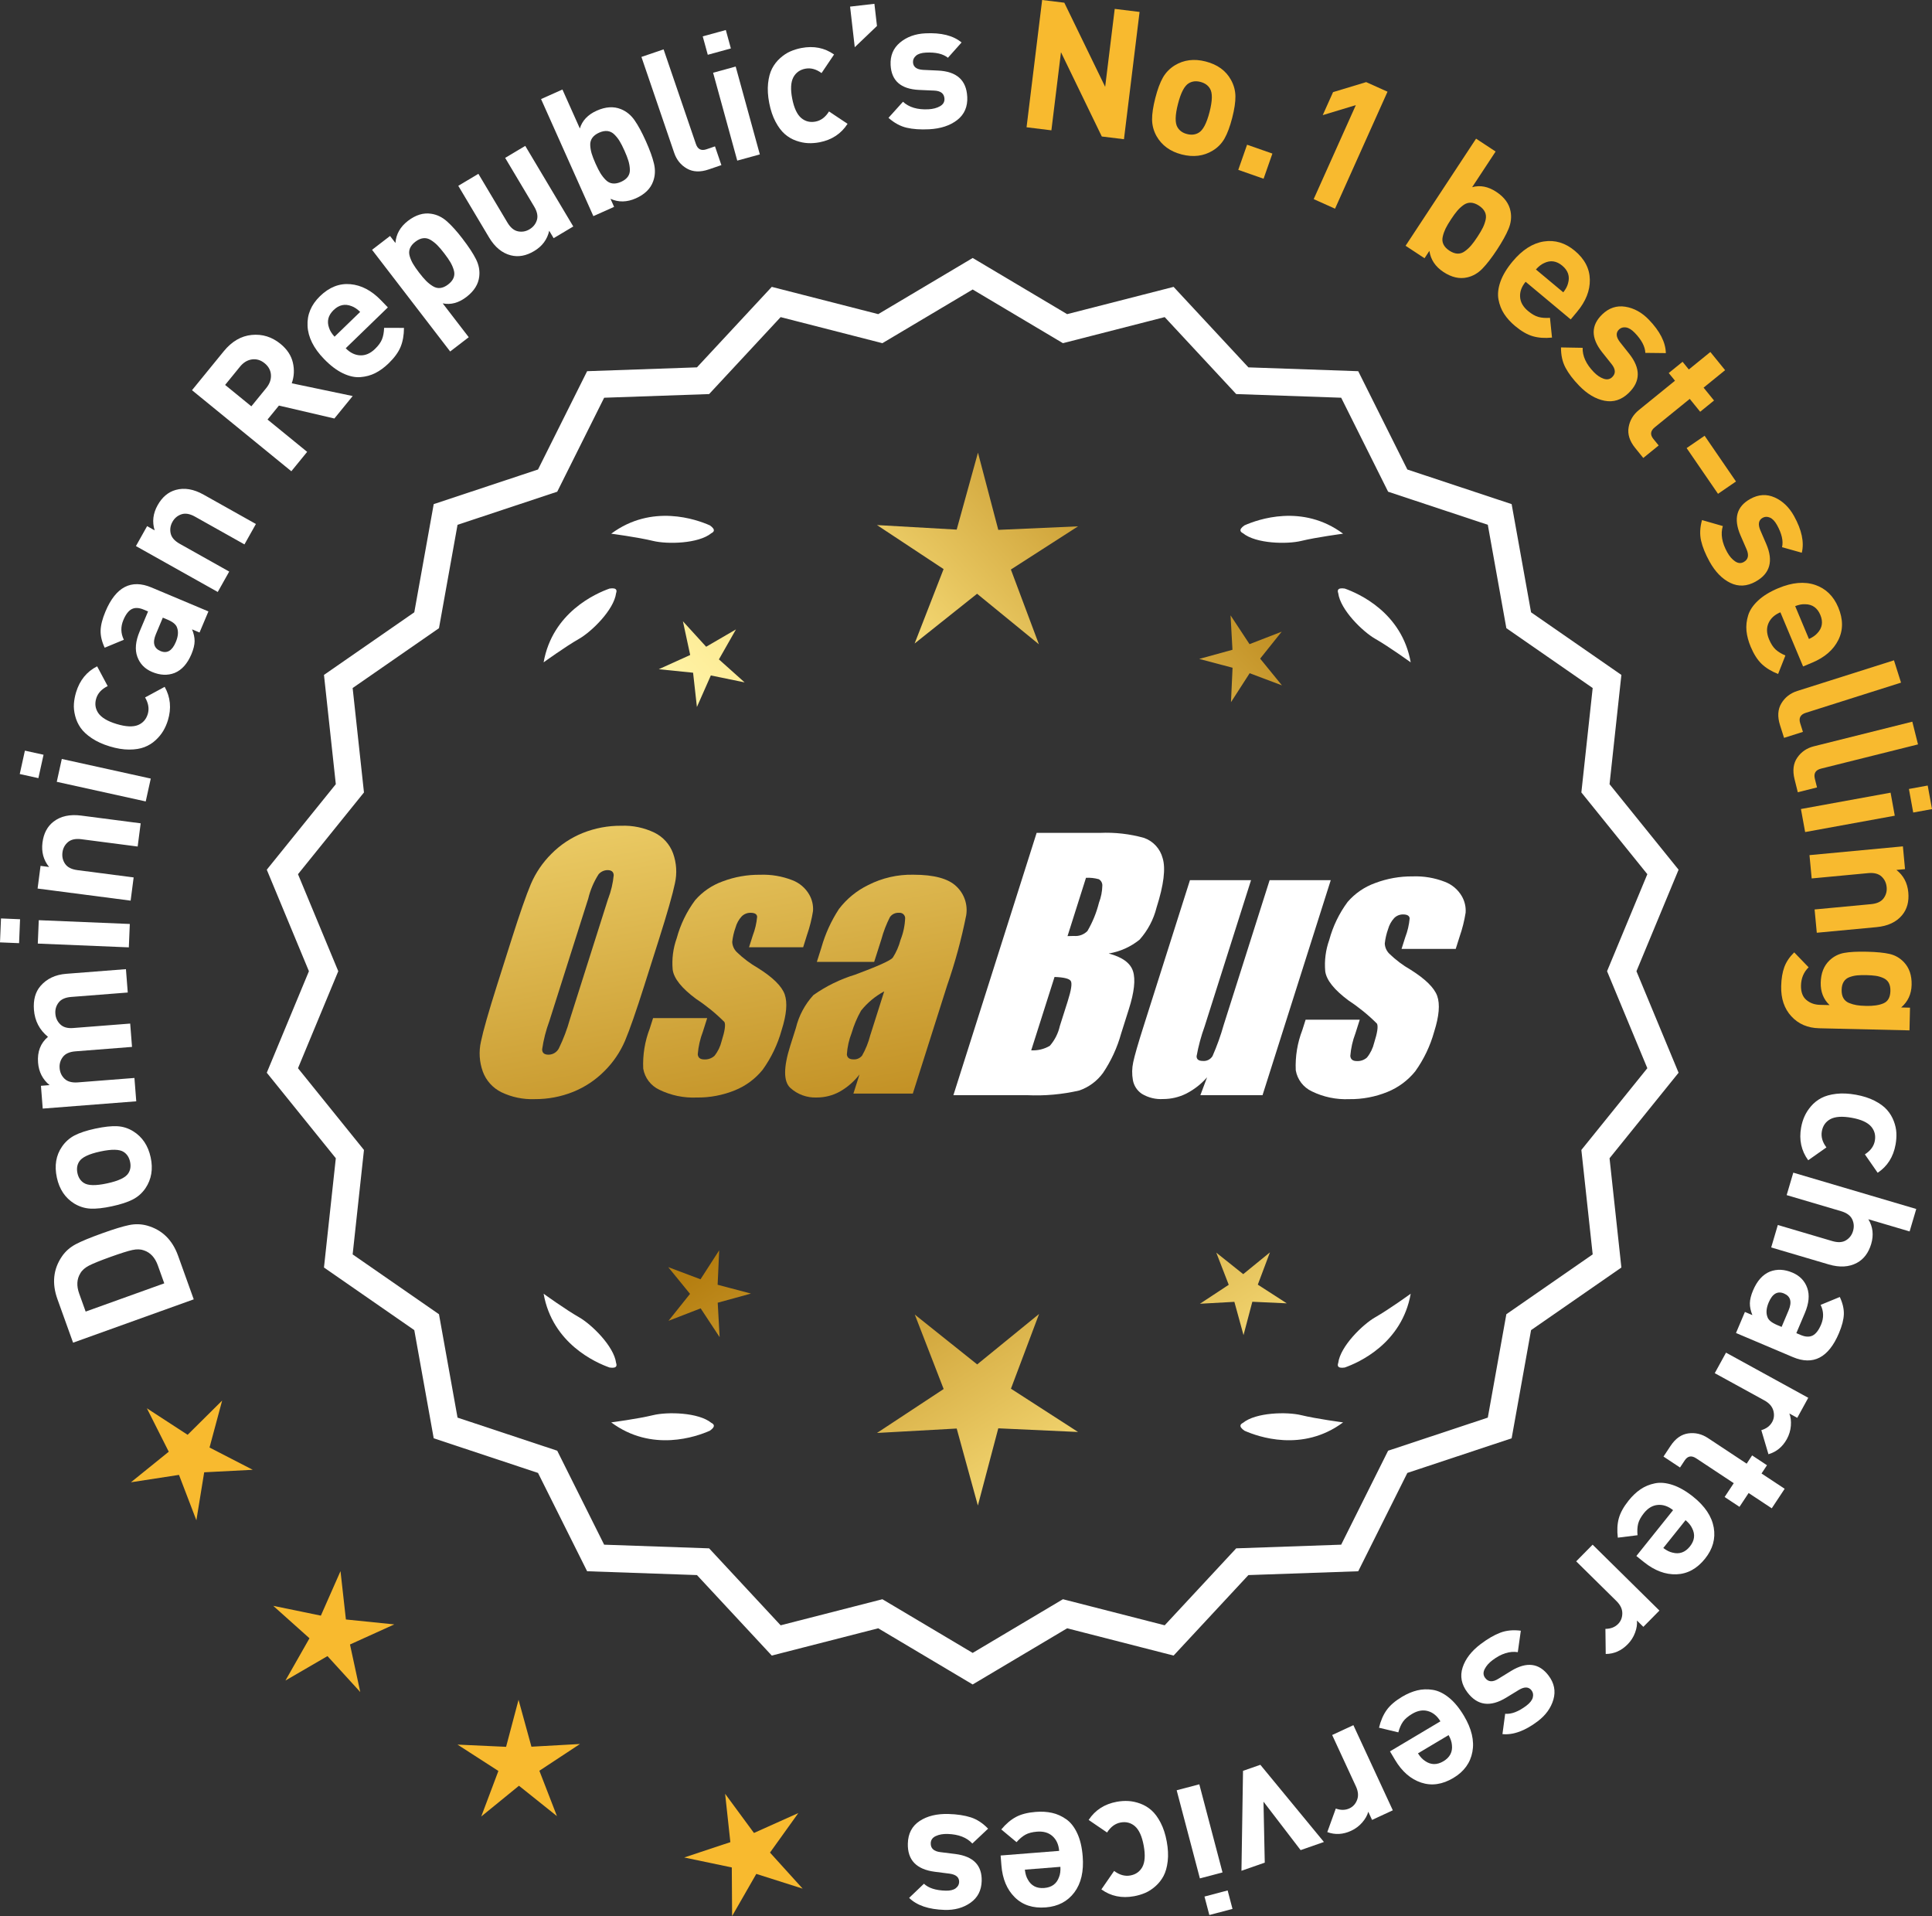 <?xml version="1.0" encoding="UTF-8"?>
<svg id="Layer_2" data-name="Layer 2" xmlns="http://www.w3.org/2000/svg" xmlns:xlink="http://www.w3.org/1999/xlink" viewBox="0 0 171.665 170.231">
  <rect x="0" y="0" width="171.665" height="170.231" fill="#333333" stroke="none"/>
  <defs>
    <style>
      .cls-1 {
        fill: url(#linear-gradient-8);
      }

      .cls-2 {
        fill: url(#linear-gradient-7);
      }

      .cls-3 {
        fill: url(#linear-gradient-5);
      }

      .cls-4 {
        fill: url(#linear-gradient-6);
      }

      .cls-5 {
        fill: url(#linear-gradient-9);
      }

      .cls-6 {
        fill: url(#linear-gradient-4);
      }

      .cls-7 {
        fill: url(#linear-gradient-3);
      }

      .cls-8 {
        fill: url(#linear-gradient-2);
      }

      .cls-9 {
        fill: url(#linear-gradient);
      }

      .cls-10 {
        fill: #f8ba2f;
      }

      .cls-11 {
        fill: #fff;
      }
    </style>
    <linearGradient id="linear-gradient" x1="112.778" y1="195.911" x2="61.353" y2="113.392" gradientUnits="userSpaceOnUse">
      <stop offset="0" stop-color="#f9df7b"/>
      <stop offset=".279" stop-color="#b57e10"/>
      <stop offset=".323" stop-color="#c89d38"/>
      <stop offset=".417" stop-color="#efda86"/>
      <stop offset=".46" stop-color="#fff3a6"/>
      <stop offset=".642" stop-color="#f9df7b"/>
      <stop offset="1" stop-color="#b57e10"/>
    </linearGradient>
    <linearGradient id="linear-gradient-2" x1="126.026" y1="187.656" x2="74.601" y2="105.136" xlink:href="#linear-gradient"/>
    <linearGradient id="linear-gradient-3" x1="147.553" y1="174.24" x2="96.128" y2="91.721" xlink:href="#linear-gradient"/>
    <linearGradient id="linear-gradient-4" x1="47.341" y1="63.861" x2="79.033" y2="234.88" gradientUnits="userSpaceOnUse">
      <stop offset="0" stop-color="#f9df7b"/>
      <stop offset=".279" stop-color="#b57e10"/>
      <stop offset=".284" stop-color="#e5c25b"/>
      <stop offset=".286" stop-color="#f9df7b"/>
      <stop offset=".46" stop-color="#fff3a6"/>
      <stop offset=".642" stop-color="#f9df7b"/>
      <stop offset="1" stop-color="#b57e10"/>
    </linearGradient>
    <linearGradient id="linear-gradient-5" x1="59.849" y1="61.543" x2="91.541" y2="232.562" xlink:href="#linear-gradient-4"/>
    <linearGradient id="linear-gradient-6" x1="72.474" y1="59.204" x2="104.166" y2="230.222" xlink:href="#linear-gradient-4"/>
    <linearGradient id="linear-gradient-7" x1="51.787" y1="113.262" x2="117.564" y2="52.27" xlink:href="#linear-gradient"/>
    <linearGradient id="linear-gradient-8" x1="29.568" y1="89.301" x2="95.345" y2="28.308" xlink:href="#linear-gradient"/>
    <linearGradient id="linear-gradient-9" x1="36.624" y1="96.91" x2="102.4" y2="35.917" xlink:href="#linear-gradient"/>
  </defs>
  <g id="Layer_1-2" data-name="Layer 1">
    <g>
      <g>
        <polygon class="cls-10" points="19.739 124.429 16.671 127.472 13.049 125.115 14.994 128.974 11.633 131.69 15.904 131.033 17.449 135.068 18.143 130.803 22.459 130.581 18.617 128.602 19.739 124.429"/>
        <polygon class="cls-10" points="30.735 143.879 30.255 139.585 28.51 143.538 24.277 142.667 27.498 145.548 25.362 149.305 29.097 147.133 32.01 150.325 31.098 146.101 35.034 144.317 30.735 143.879"/>
        <polygon class="cls-10" points="47.22 155.182 46.074 151.015 44.968 155.193 40.652 154.995 44.283 157.337 42.761 161.382 46.111 158.652 49.487 161.349 47.925 157.319 51.534 154.942 47.22 155.182"/>
        <polygon class="cls-10" points="68.417 164.589 70.935 161.077 66.992 162.846 64.43 159.366 64.895 163.662 60.793 165.024 65.023 165.91 65.05 170.231 67.2 166.483 71.318 167.792 68.417 164.589"/>
      </g>
      <g>
        <path class="cls-11" d="M86.425,149.291l-8.345-4.961-9.405,2.409-6.61-7.111-9.703-.338-4.338-8.685-9.214-3.058-1.716-9.556-7.98-5.53,1.046-9.652-6.098-7.554,3.723-8.967-3.723-8.967,6.098-7.554-1.046-9.652,7.98-5.53,1.716-9.556,9.214-3.058,4.338-8.685,9.703-.338,6.61-7.111,9.405,2.409,8.345-4.961,8.345,4.961,9.405-2.409,6.61,7.111,9.703.338,4.338,8.685,9.214,3.058,1.716,9.556,7.98,5.53-1.046,9.652,6.098,7.554-3.723,8.967,3.723,8.967-6.098,7.554,1.046,9.652-7.98,5.53-1.716,9.556-9.214,3.058-4.338,8.685-9.703.338-6.61,7.111-9.405-2.409-8.345,4.961ZM78.355,142.414l8.07,4.797,8.07-4.797,9.095,2.329,6.392-6.877,9.383-.327,4.195-8.399,8.91-2.957,1.659-9.241,7.716-5.348-1.011-9.334,5.897-7.305-3.6-8.671,3.6-8.671-5.897-7.305,1.011-9.334-7.716-5.348-1.659-9.241-8.91-2.957-4.195-8.399-9.383-.327-6.392-6.877-9.095,2.329-8.07-4.797-8.07,4.797-9.095-2.329-6.392,6.877-9.383.327-4.195,8.399-8.91,2.957-1.659,9.241-7.716,5.348,1.011,9.334-5.897,7.305,3.6,8.671-3.6,8.671,5.897,7.305-1.011,9.334,7.716,5.348,1.659,9.241,8.91,2.957,4.195,8.399,9.383.327,6.392,6.877,9.095-2.329Z"/>
        <path class="cls-11" d="M86.426,149.652l-.159-.094-8.234-4.896-9.459,2.423-6.647-7.151-9.759-.34-4.363-8.735-9.268-3.076-1.726-9.611-8.025-5.562,1.052-9.708-6.134-7.598,3.745-9.018-3.745-9.019,6.134-7.598-1.052-9.708,8.025-5.562,1.726-9.611,9.268-3.076,4.363-8.734,9.759-.341,6.647-7.151,9.459,2.423,8.394-4.989.159.094,8.233,4.896,9.459-2.423,6.647,7.151,9.759.341,4.364,8.734,9.267,3.076,1.726,9.611,8.025,5.562-1.052,9.708,6.134,7.598-3.744,9.019,3.744,9.018-6.134,7.598,1.052,9.708-8.025,5.562-1.726,9.611-9.267,3.076-4.364,8.735-9.759.34-6.647,7.151-9.459-2.423-8.393,4.99ZM78.128,143.996l.111.065,8.187,4.868,8.297-4.934,9.352,2.396,6.571-7.071.129-.004,9.519-.332,4.313-8.636.123-.04,9.038-3.001,1.706-9.5,7.934-5.499-1.04-9.597,6.063-7.512-3.701-8.914,3.701-8.915-6.063-7.512,1.04-9.597-7.934-5.499-1.706-9.5-9.161-3.041-4.313-8.635-9.647-.337-6.571-7.071-9.352,2.396-.111-.065-8.186-4.867-8.298,4.933-9.352-2.396-6.571,7.071-.129.004-9.519.333-4.312,8.635-.123.04-9.039,3.001-1.706,9.5-7.934,5.499,1.04,9.597-6.063,7.512,3.702,8.915-3.702,8.914,6.063,7.512-1.04,9.597,7.934,5.499,1.706,9.5,9.162,3.041,4.312,8.636,9.647.336,6.571,7.071,9.352-2.396ZM86.426,147.573l-8.118-4.826-9.148,2.344-6.43-6.917-9.438-.329-4.221-8.448-8.963-2.976-1.669-9.296-7.763-5.379,1.018-9.39-5.933-7.349,3.622-8.722-3.622-8.723,5.933-7.349-1.018-9.389,7.763-5.38,1.669-9.296,8.963-2.975,4.221-8.449,9.438-.329,6.43-6.917,9.148,2.344,8.118-4.826.159.094,7.958,4.732,9.148-2.344,6.43,6.917,9.438.329,4.221,8.449,8.964,2.975,1.668,9.296,7.763,5.38-1.018,9.389,5.933,7.349-3.622,8.723,3.622,8.722-5.933,7.349,1.018,9.39-7.763,5.379-1.668,9.296-8.964,2.976-4.221,8.448-9.438.329-6.43,6.917-9.148-2.344-8.117,4.826ZM78.403,142.081l.111.065,7.911,4.704,8.021-4.77,9.041,2.316,6.354-6.837.129-.004,9.198-.321,4.17-8.349.123-.04,8.735-2.9,1.648-9.185,7.671-5.316-1.006-9.278,5.862-7.263-3.579-8.618,3.579-8.619-5.862-7.263,1.006-9.277-7.671-5.317-1.648-9.185-8.858-2.939-4.17-8.35-9.327-.325-6.354-6.837-9.041,2.316-.111-.065-7.91-4.704-8.022,4.77-9.041-2.316-6.354,6.837-.129.004-9.198.321-4.17,8.35-.123.04-8.734,2.899-1.649,9.185-7.671,5.317,1.006,9.277-5.862,7.263,3.579,8.619-3.579,8.618,5.862,7.263-1.006,9.278,7.671,5.316,1.649,9.185,8.857,2.94,4.17,8.349,9.327.325,6.354,6.837,9.041-2.316Z"/>
      </g>
      <g>
        <polygon class="cls-9" points="63.764 114.141 63.904 111.08 62.243 113.655 59.376 112.576 61.311 114.951 59.399 117.345 62.256 116.238 63.942 118.797 63.772 115.737 66.726 114.925 63.764 114.141"/>
        <polygon class="cls-8" points="92.325 116.737 86.826 121.219 81.284 116.791 83.847 123.405 77.923 127.308 85.006 126.915 86.887 133.755 88.701 126.896 95.788 127.221 89.826 123.376 92.325 116.737"/>
        <polygon class="cls-7" points="111.76 114.131 112.839 111.263 110.464 113.199 108.07 111.287 109.177 114.144 106.619 115.829 109.678 115.659 110.491 118.614 111.274 115.652 114.335 115.792 111.76 114.131"/>
      </g>
      <g>
        <path class="cls-11" d="M110.434,126.416c-.114.057-.184.124-.207.201-.001.001-.002.002-.003.003.001 0.0.001 0.0.002.001-.036.131.066.291.35.488,1.179.524,5.149,1.947,8.764-.74,0,0-2.348-.308-3.726-.643-1.249-.304-4.027-.256-5.179.691Z"/>
        <path class="cls-11" d="M118.893,121.377c0.0.001-0.0.003,0,.004.001-0.0.001-0.0.002-.001.063.12.248.166.589.115,1.217-.428,5.08-2.121,5.862-6.557,0,0-1.918,1.389-3.15,2.091-1.117.637-3.103,2.579-3.29,4.059-.043.12-.049.217-.013.288Z"/>
      </g>
      <g>
        <path class="cls-11" d="M63.214,126.416c.114.057.184.124.207.201.001.001.002.002.003.003-.001 0-.001 0-.002.001.036.131-.066.291-.35.488-1.179.524-5.149,1.947-8.764-.74,0,0,2.348-.308,3.726-.643,1.249-.304,4.027-.256,5.179.691Z"/>
        <path class="cls-11" d="M54.755,121.377c-0.0.001 0.0.003,0,.004-.001-0-.001-0-.002-.001-.063.12-.248.166-.589.115-1.217-.428-5.08-2.121-5.862-6.557,0,0,1.918,1.389,3.15,2.091,1.117.637,3.103,2.579,3.29,4.059.043.12.049.217.013.288Z"/>
      </g>
      <g>
        <path class="cls-11" d="M63.214,47.368c.114-.057.184-.124.207-.201.001-.001.002-.002.003-.003-.001-0-.001-0-.002-.001.036-.131-.066-.291-.35-.488-1.179-.524-5.149-1.947-8.764.74,0,0,2.348.308,3.726.643,1.249.304,4.027.256,5.179-.691Z"/>
        <path class="cls-11" d="M54.755,52.407c-0-.001 0-.003,0-.004-.001 0-.001 0-.002.001-.063-.12-.248-.166-.589-.115-1.217.428-5.08,2.121-5.862,6.557,0,0,1.918-1.389,3.15-2.091,1.117-.637,3.103-2.579,3.29-4.059.043-.12.049-.217.013-.288Z"/>
      </g>
      <g>
        <path class="cls-11" d="M110.434,47.368c-.114-.057-.184-.124-.207-.201-.001-.001-.002-.002-.003-.003.001-0.0.001-0.0.002-.001-.036-.131.066-.291.35-.488,1.179-.524,5.149-1.947,8.764.74,0,0-2.348.308-3.726.643-1.249.304-4.027.256-5.179-.691Z"/>
        <path class="cls-11" d="M118.893,52.407c0-.001-0-.003,0-.004.001 0.0.001 0.0.002.001.063-.12.248-.166.589-.115,1.217.428,5.08,2.121,5.862,6.557,0,0-1.918-1.389-3.15-2.091-1.117-.637-3.103-2.579-3.29-4.059-.043-.12-.049-.217-.013-.288Z"/>
      </g>
      <g id="Group_4" data-name="Group 4">
        <g id="Group_1" data-name="Group 1">
          <path id="Path_1" data-name="Path 1" class="cls-6" d="M57.267,87.499c-.743,2.341-1.321,3.999-1.734,4.975-.429.998-1.045,1.904-1.814,2.67-.793.803-1.741,1.435-2.787,1.858-1.09.438-2.256.658-3.431.648-1.017.039-2.027-.171-2.945-.611-.769-.376-1.363-1.035-1.657-1.839-.308-.854-.365-1.778-.165-2.663.198-.958.677-2.638,1.438-5.039l1.265-3.987c.743-2.341,1.321-3.999,1.734-4.975.429-.998,1.045-1.904,1.814-2.67.793-.803,1.741-1.435,2.787-1.858,1.091-.437,2.256-.656,3.431-.646,1.017-.039,2.027.171,2.945.611.768.377,1.362,1.036,1.657,1.84.308.854.365,1.778.165,2.663-.198.958-.677,2.637-1.438,5.037l-1.266,3.986ZM54.041,79.84c.255-.669.42-1.369.49-2.082-.014-.303-.197-.454-.548-.454-.305.003-.593.136-.794.366-.426.665-.737,1.397-.922,2.166l-3.456,10.883c-.3.811-.515,1.65-.64,2.506,0,.319.194.476.565.476.383-.001.734-.212.915-.548.408-.836.739-1.708.988-2.604l3.398-10.71.003.003Z"/>
          <path id="Path_2" data-name="Path 2" class="cls-3" d="M71.364,84.157h-4.81l.329-1.035c.208-.538.339-1.102.391-1.676-.018-.234-.216-.351-.592-.351-.295-.003-.578.115-.785.325-.254.277-.438.611-.538.973-.15.416-.25.849-.298,1.289.015.339.158.661.399.9.569.552,1.206,1.031,1.894,1.425,1.317.827,2.106,1.604,2.367,2.33.259.728.172,1.789-.271,3.182-.35,1.263-.919,2.454-1.683,3.518-.654.81-1.504,1.439-2.469,1.829-1.077.439-2.23.656-3.393.64-1.148.051-2.29-.186-3.322-.691-.755-.353-1.289-1.052-1.43-1.873-.055-1.217.143-2.433.582-3.57l.293-.922h4.808l-.384,1.21c-.246.642-.398,1.316-.454,2.001.022.307.216.461.574.461.33.02.655-.092.903-.311.308-.381.527-.826.64-1.302.289-.911.373-1.482.251-1.712-.764-.766-1.605-1.451-2.509-2.045-1.291-.958-1.987-1.829-2.088-2.612-.083-.943.039-1.893.359-2.784.329-1.218.883-2.363,1.634-3.376.659-.761,1.503-1.338,2.45-1.676,1.062-.401,2.19-.6,3.325-.589.978-.037,1.953.127,2.864.483.631.24,1.16.689,1.498,1.273.258.444.376.955.34,1.467-.114.719-.291,1.427-.53,2.114l-.348,1.111v-.008Z"/>
          <path id="Path_3" data-name="Path 3" class="cls-4" d="M77.675,85.456h-5.095l.406-1.28c.343-1.213.869-2.366,1.559-3.42.686-.899,1.573-1.626,2.59-2.122,1.245-.636,2.629-.953,4.027-.922,1.836,0,3.11.347,3.822,1.042.696.657,1.021,1.616.867,2.561-.422,2.122-.99,4.212-1.701,6.255l-3.043,9.588h-5.279l.542-1.701c-.481.626-1.083,1.149-1.771,1.536-.626.339-1.326.515-2.038.512-.862.033-1.703-.275-2.341-.856-.611-.57-.611-1.82,0-3.75l.498-1.571c.264-1.09.8-2.096,1.558-2.923,1.131-.798,2.383-1.411,3.707-1.814,2.019-.75,3.134-1.252,3.343-1.508.313-.488.546-1.023.691-1.584.247-.621.386-1.28.41-1.948-.017-.269-.248-.473-.517-.457-.011.001-.021.002-.032.003-.317-.024-.622.121-.805.381-.322.631-.577,1.295-.761,1.979l-.638,1.997ZM78.565,88.075c-.793.427-1.493,1.009-2.056,1.712-.356.627-.637,1.293-.838,1.986-.24.612-.383,1.257-.424,1.913.033.285.223.432.582.432.297.022.586-.104.772-.337.316-.559.557-1.156.717-1.778l1.247-3.928Z"/>
        </g>
        <g id="Group_3" data-name="Group 3">
          <path id="Path_7" data-name="Path 7" class="cls-11" d="M92.102,73.995h5.641c1.319-.059,2.639.092,3.91.446.817.29,1.437.967,1.654,1.807.278.907.098,2.367-.542,4.379-.264,1.057-.78,2.035-1.503,2.849-.794.644-1.742,1.07-2.751,1.236,1.207.319,1.928.841,2.162,1.576s.11,1.862-.373,3.376l-.684,2.162c-.345,1.246-.89,2.429-1.613,3.501-.526.72-1.258,1.262-2.1,1.554-1.523.352-3.088.492-4.649.417h-6.541l7.396-23.304h-.007ZM93.7,86.793l-2.073,6.522c.579.032,1.154-.108,1.654-.402.44-.507.747-1.115.893-1.771l.691-2.173c.318-.999.411-1.603.278-1.814-.132-.212-.611-.329-1.445-.359l.003-.004ZM96.495,77.984l-1.642,5.183c.245-.011.435-.014.57-.014.446.042.887-.119,1.2-.44.459-.785.804-1.631,1.024-2.513.188-.49.289-1.008.3-1.532.004-.229-.116-.442-.314-.556-.368-.102-.75-.144-1.131-.126l-.007-.002Z"/>
          <path id="Path_8" data-name="Path 8" class="cls-11" d="M118.242,78.198l-6.061,19.1h-5.523l.596-1.588c-.519.596-1.147,1.088-1.851,1.449-.638.318-1.342.484-2.056.483-.66.041-1.318-.12-1.885-.461-.422-.281-.712-.723-.801-1.222-.094-.527-.084-1.068.03-1.591.114-.552.428-1.65.951-3.288l4.09-12.884h5.428l-4.126,12.997c-.313.861-.551,1.747-.713,2.648,0,.278.183.417.56.417.344.031.676-.137.856-.432.396-.901.729-1.829.995-2.776l4.079-12.854h5.428l.003.003Z"/>
          <path id="Path_9" data-name="Path 9" class="cls-11" d="M129.343,84.303h-4.81l.329-1.035c.208-.538.339-1.102.391-1.676-.018-.234-.216-.351-.592-.351-.295-.003-.578.115-.784.325-.254.277-.438.611-.538.973-.15.416-.249.848-.297,1.287.015.339.158.661.399.9.569.553,1.205,1.032,1.893,1.426,1.317.827,2.106,1.604,2.367,2.33.259.728.172,1.789-.271,3.182-.35,1.263-.919,2.454-1.683,3.518-.654.809-1.504,1.439-2.469,1.829-1.077.439-2.23.656-3.393.64-1.148.051-2.29-.186-3.322-.691-.755-.353-1.289-1.052-1.43-1.873-.055-1.217.143-2.433.582-3.57l.293-.922h4.81l-.384,1.211c-.246.642-.398,1.316-.454,2.001.022.307.216.461.574.461.33.02.655-.092.903-.311.308-.381.527-.826.64-1.302.289-.911.373-1.482.251-1.712-.764-.766-1.605-1.451-2.509-2.045-1.291-.958-1.987-1.829-2.088-2.612-.083-.943.039-1.893.359-2.784.329-1.218.883-2.363,1.634-3.376.659-.761,1.503-1.338,2.45-1.676,1.062-.401,2.19-.6,3.325-.589.978-.037,1.953.127,2.864.483.632.239,1.163.689,1.503,1.273.258.444.376.955.34,1.467-.114.719-.291,1.427-.53,2.114l-.351,1.108-.004-.005Z"/>
        </g>
      </g>
      <g>
        <path class="cls-11" d="M6.728,110.542c.5-.265,1.277-.586,2.331-.965s1.857-.625,2.411-.738c.555-.114,1.097-.097,1.626.053,1.315.378,2.225,1.27,2.729,2.675l1.39,3.87-10.721,3.851-1.391-3.869c-.504-1.405-.37-2.672.404-3.8.312-.453.72-.812,1.22-1.076ZM11.766,111.053c-.4.087-1.053.293-1.956.617-.902.325-1.535.581-1.899.768-.363.188-.622.417-.774.687-.314.51-.349,1.111-.1,1.804l.574,1.596,6.985-2.509-.573-1.597c-.248-.692-.656-1.135-1.225-1.328-.289-.111-.634-.123-1.032-.037Z"/>
        <path class="cls-11" d="M8.466,100.271c.783-.168,1.431-.24,1.943-.214.513.025.99.177,1.432.452.807.503,1.323,1.275,1.547,2.318.223,1.032.07,1.943-.458,2.733-.298.436-.676.771-1.133,1.006s-1.071.436-1.843.602c-.771.167-1.411.236-1.92.21-.507-.027-.986-.178-1.438-.451-.806-.502-1.321-1.27-1.544-2.302-.229-1.063-.078-1.98.454-2.75.3-.436.676-.771,1.127-1.004s1.062-.434,1.833-.601ZM8.905,102.304c-1.012.219-1.634.517-1.869.895-.188.292-.24.636-.154,1.032.084.386.271.673.562.86.371.248,1.061.263,2.071.044,1.023-.22,1.651-.52,1.887-.897.188-.291.24-.63.157-1.016-.086-.396-.274-.688-.566-.877-.369-.247-1.065-.261-2.087-.041Z"/>
        <path class="cls-11" d="M11.19,86.105l.162,2.073-5.025.393c-.521.04-.893.205-1.117.496-.223.29-.32.621-.29.993.027.372.173.688.434.945s.642.367,1.141.328l5.073-.396.162,2.073-5.025.393c-.521.04-.893.206-1.116.496s-.321.621-.292.993c.03.383.179.701.443.953.267.252.658.357,1.181.317l5.024-.393.162,2.074-8.311.647-.158-2.025.765-.06c-.617-.508-.958-1.177-1.022-2.007-.074-.957.219-1.718.881-2.283-.754-.615-1.17-1.417-1.247-2.406-.066-.872.124-1.571.574-2.1.56-.653,1.323-1.018,2.29-1.093l5.312-.414Z"/>
        <path class="cls-11" d="M1.782,81.668l-.087,2.126-1.695-.07.088-2.127,1.694.071ZM11.534,82.088l-.087,2.078-8.089-.335.087-2.079,8.089.336Z"/>
        <path class="cls-11" d="M12.5,73.146l-.268,2.062-4.998-.649c-.519-.067-.916.019-1.195.256-.278.238-.441.542-.489.913-.05.381.029.722.238,1.023.208.301.571.485,1.089.553l4.998.649-.268,2.062-8.267-1.074.263-2.015.76.099c-.5-.614-.696-1.339-.588-2.174.106-.814.435-1.434.984-1.857.633-.487,1.452-.666,2.457-.535l5.283.687Z"/>
        <path class="cls-11" d="M3.869,67.054l-.458,2.078-1.656-.365.458-2.077,1.656.364ZM13.396,69.171l-.448,2.031-7.904-1.743.447-2.031,7.905,1.743Z"/>
        <path class="cls-11" d="M14.633,61.022c.513.914.61,1.901.288,2.963-.103.337-.239.652-.413.945-.173.293-.401.572-.688.836-.287.264-.616.468-.989.611-.371.144-.823.216-1.354.217-.529.001-1.105-.094-1.728-.283-.623-.188-1.154-.431-1.594-.726-.44-.295-.773-.604-.998-.93-.224-.324-.385-.677-.48-1.058-.097-.38-.134-.739-.109-1.077.025-.338.089-.676.19-1.013.325-1.071.95-1.841,1.872-2.309l.938,1.757c-.535.261-.875.626-1.018,1.096s-.083.899.177,1.291c.278.407.82.733,1.627.978.816.248,1.452.28,1.91.096.435-.181.721-.506.865-.976.142-.469.062-.961-.238-1.477l1.741-.942Z"/>
        <path class="cls-11" d="M18.519,54.321l-.789,1.873-.663-.279c.153.377.229.729.225,1.058-.005.327-.1.708-.28,1.14-.36.856-.86,1.415-1.504,1.677-.621.237-1.284.206-1.993-.091-.648-.273-1.086-.724-1.313-1.352-.229-.628-.159-1.375.203-2.24l.751-1.784-.384-.161c-.422-.179-.776-.194-1.064-.049-.286.146-.535.469-.745.97-.253.601-.238,1.185.042,1.755l-1.703.707c-.256-.548-.376-1.059-.362-1.532.015-.475.157-1.036.431-1.686.918-2.183,2.283-2.894,4.091-2.133l5.06,2.128ZM14.881,55.048l-.414-.174-.613,1.46c-.319.757-.184,1.26.407,1.508.58.244,1.033-.022,1.359-.8.212-.501.247-.931.109-1.29-.085-.267-.368-.502-.849-.704Z"/>
        <path class="cls-11" d="M22.739,46.552l-1.018,1.814-4.396-2.467c-.456-.255-.857-.324-1.205-.207-.347.117-.611.338-.794.664-.189.335-.241.681-.16,1.038.08.357.349.664.805.919l4.395,2.467-1.018,1.813-7.27-4.078.993-1.772.671.376c-.236-.757-.148-1.502.265-2.237.401-.716.936-1.168,1.604-1.355.77-.217,1.596-.077,2.479.419l4.647,2.606Z"/>
        <path class="cls-11" d="M31.339,35.185l-1.628,1.996-4.927-1.148-1.013,1.24,3.521,2.872-1.406,1.723-8.826-7.201,2.821-3.459c.715-.876,1.543-1.36,2.485-1.451.941-.092,1.793.172,2.555.792.586.479.952,1.033,1.1,1.663.147.629.115,1.243-.098,1.841l5.415,1.133ZM24.075,33.307c-.026-.407-.214-.752-.56-1.035-.348-.283-.723-.396-1.127-.341-.403.057-.758.271-1.062.643l-1.323,1.624,2.33,1.901,1.325-1.624c.304-.372.441-.761.416-1.168Z"/>
        <path class="cls-11" d="M34.464,27.309l-3.745,3.629c.385.398.812.608,1.279.632.467.022.908-.167,1.321-.567.307-.297.515-.584.624-.861.111-.277.173-.616.187-1.016l1.765.006c-.003.642-.102,1.201-.298,1.681s-.552.969-1.064,1.466c-.383.371-.776.659-1.18.863-.403.205-.845.326-1.329.363-.483.038-1.002-.076-1.557-.341-.555-.266-1.113-.689-1.677-1.272-.928-.957-1.415-1.937-1.463-2.937-.049-1,.322-1.883,1.111-2.647.819-.794,1.718-1.147,2.693-1.06.976.087,1.882.563,2.721,1.43l.611.632ZM32.003,27.711c-.26-.253-.514-.423-.761-.511-.586-.235-1.119-.119-1.602.348-.482.468-.615.997-.399,1.59.08.25.241.509.485.776l2.276-2.203Z"/>
        <path class="cls-11" d="M41.123,21.243c.526.685.917,1.279,1.17,1.784.254.505.35,1.016.29,1.533-.075.689-.454,1.298-1.14,1.824-.685.526-1.387.716-2.106.568l2.312,3.007-1.65,1.268-6.941-9.033,1.599-1.229.479.622c.057-.783.428-1.438,1.112-1.965.687-.526,1.371-.737,2.058-.632.515.075.983.3,1.405.674.423.375.895.9,1.414,1.578ZM40.017,23.294c-.128-.218-.309-.479-.543-.784-.233-.304-.439-.546-.618-.726-.177-.179-.374-.334-.589-.465-.216-.131-.437-.183-.664-.155-.229.027-.46.132-.697.313s-.397.38-.483.593c-.084.214-.092.441-.021.683.07.241.171.471.298.688.128.219.308.479.542.784.235.305.44.547.618.726.179.18.376.337.595.472.218.136.44.189.669.162s.46-.132.696-.313c.237-.183.399-.38.483-.594.085-.213.09-.442.016-.688-.073-.246-.175-.478-.302-.696Z"/>
        <path class="cls-11" d="M50.938,20.121l-1.745,1.04-.393-.66c-.173.773-.62,1.377-1.345,1.808-.706.421-1.394.546-2.066.376-.775-.196-1.423-.729-1.941-1.6l-2.728-4.577,1.786-1.065,2.58,4.33c.269.448.581.709.94.78s.699.012,1.02-.18c.33-.196.55-.47.658-.82.107-.35.028-.749-.24-1.198l-2.58-4.329,1.786-1.065,4.268,7.161Z"/>
        <path class="cls-11" d="M57.388,12.542c.354.789.594,1.458.723,2.008.129.551.104,1.069-.075,1.559-.232.653-.744,1.156-1.533,1.509s-1.542.368-2.258.045l.32.716-1.842.823-4.648-10.4,1.899-.849,1.548,3.461c.212-.701.712-1.229,1.501-1.582.788-.352,1.505-.397,2.147-.136.482.193.887.521,1.21.983.324.463.66,1.084,1.008,1.863ZM55.834,14.279c-.073-.241-.188-.538-.345-.889-.156-.351-.301-.634-.433-.85-.131-.216-.286-.412-.466-.59-.178-.177-.382-.278-.609-.306-.228-.026-.478.021-.75.143-.273.122-.475.277-.608.465-.131.188-.191.407-.179.658.014.252.056.498.129.74.073.241.188.538.345.889s.301.634.432.85c.133.215.288.414.47.597.181.182.384.286.613.312.228.027.478-.021.75-.143s.476-.276.608-.464c.132-.188.19-.41.175-.666s-.059-.505-.132-.747Z"/>
        <path class="cls-11" d="M64.097,14.669l-1.121.383c-.758.259-1.406.232-1.946-.079-.541-.312-.915-.774-1.125-1.391l-2.912-8.524,1.969-.672,2.87,8.403c.161.475.476.632.939.474l.758-.259.568,1.665Z"/>
        <path class="cls-11" d="M64.941,4.303l-2.052.564-.449-1.636,2.052-.563.449,1.635ZM67.513,13.718l-2.005.552-2.146-7.807,2.006-.551,2.146,7.806Z"/>
        <path class="cls-11" d="M75.309,10.999c-.567.882-1.396,1.429-2.485,1.641-.346.066-.688.093-1.028.077s-.693-.088-1.061-.218c-.368-.129-.701-.325-1.003-.588-.301-.262-.575-.627-.823-1.095-.249-.468-.436-1.021-.56-1.66-.123-.638-.158-1.221-.103-1.748.056-.526.174-.966.355-1.316.181-.35.418-.657.709-.92.292-.263.593-.463.902-.599.311-.137.639-.238.984-.306,1.1-.213,2.071-.021,2.914.575l-1.113,1.65c-.48-.352-.963-.481-1.444-.388s-.834.347-1.059.76c-.23.436-.265,1.067-.104,1.895.163.838.433,1.416.81,1.733.362.299.784.402,1.266.309s.88-.394,1.194-.9l1.648,1.098Z"/>
        <path class="cls-11" d="M77.922,2.308l-1.974,1.887-.415-3.607,2.161-.25.228,1.971Z"/>
        <path class="cls-11" d="M85.944,8.587c.046.884-.25,1.574-.887,2.072-.637.497-1.471.772-2.505.826-.766.039-1.432-.007-1.994-.138-.562-.132-1.101-.424-1.614-.878l1.288-1.429c.538.496,1.292.719,2.262.669.404-.021.747-.111,1.027-.27s.412-.382.398-.669c-.024-.458-.331-.698-.919-.722l-1.349-.059c-1.606-.078-2.446-.814-2.517-2.21-.043-.831.235-1.496.833-1.997.6-.501,1.346-.774,2.242-.82,1.416-.073,2.492.197,3.229.811l-1.211,1.359c-.436-.351-1.09-.504-1.964-.459-.395.021-.686.113-.875.277-.189.165-.276.359-.265.582.021.416.319.641.898.675l1.317.061c1.659.075,2.526.847,2.603,2.317Z"/>
        <path class="cls-10" d="M99.868,12.368l-1.969-.241-3.628-7.489-.851,6.94-2.207-.271,1.385-11.308,1.97.241,3.63,7.473.849-6.924,2.208.271-1.387,11.308Z"/>
        <path class="cls-10" d="M109.488,10.464c-.2.775-.426,1.386-.679,1.833-.252.447-.601.807-1.045,1.078-.811.497-1.732.612-2.766.347-1.022-.263-1.77-.807-2.239-1.633-.256-.463-.386-.95-.393-1.464-.005-.514.091-1.152.287-1.917s.42-1.368.67-1.81c.252-.442.602-.805,1.049-1.086.81-.496,1.727-.613,2.749-.351,1.054.271,1.806.816,2.256,1.637.256.462.387.948.394,1.456.007.509-.088,1.146-.283,1.909ZM107.474,9.946c.257-1.002.27-1.692.036-2.072-.177-.298-.461-.498-.854-.599-.382-.099-.723-.06-1.022.117-.386.22-.708.831-.965,1.833-.261,1.013-.274,1.709-.042,2.088.178.299.456.497.839.595.393.102.737.063,1.036-.113.387-.22.711-.836.972-1.849Z"/>
        <path class="cls-10" d="M112.274,15.879l-2.249-.788.782-2.234,2.25.788-.783,2.234Z"/>
        <path class="cls-10" d="M118.623,18.541l-1.897-.851,3.745-8.351-2.941.89.917-2.044,2.942-.89,1.897.852-4.663,10.394Z"/>
        <path class="cls-10" d="M133.016,22.182c-.475.722-.911,1.285-1.304,1.689-.394.405-.846.663-1.354.776-.677.154-1.375-.006-2.099-.48-.721-.475-1.14-1.102-1.252-1.879l-.432.655-1.684-1.108,6.263-9.516,1.737,1.143-2.085,3.168c.705-.199,1.42-.062,2.142.413.722.476,1.145,1.055,1.271,1.737.099.511.038,1.027-.177,1.549-.216.522-.559,1.14-1.027,1.853ZM130.714,21.807c.165-.191.354-.448.564-.769s.372-.595.482-.821c.111-.228.193-.464.247-.71.053-.245.029-.472-.07-.678-.101-.207-.275-.393-.524-.557-.251-.164-.49-.251-.719-.262-.229-.011-.447.058-.652.203-.204.146-.389.315-.553.508-.165.191-.353.447-.563.769-.212.32-.373.595-.484.821-.109.228-.194.466-.25.716-.058.251-.035.479.066.686.1.206.274.392.524.556s.488.252.718.263c.229.01.448-.06.656-.211.207-.15.394-.321.558-.514Z"/>
        <path class="cls-10" d="M139.562,28.377l-4.005-3.343c-.354.427-.52.873-.492,1.34.026.467.262.885.704,1.254.328.273.636.45.923.53.288.081.63.106,1.028.078l.181,1.756c-.637.065-1.204.025-1.702-.119s-1.021-.446-1.57-.903c-.409-.342-.737-.703-.982-1.082-.247-.379-.414-.807-.503-1.284-.088-.477-.03-1.004.175-1.583s.568-1.18,1.088-1.802c.855-1.023,1.776-1.612,2.767-1.766.989-.153,1.905.121,2.749.825.876.731,1.323,1.587,1.339,2.566.018.979-.361,1.932-1.134,2.856l-.564.676ZM138.903,25.972c.224-.285.366-.556.426-.812.173-.606.001-1.124-.514-1.555-.517-.431-1.058-.507-1.622-.229-.241.105-.481.294-.723.565l2.433,2.03Z"/>
        <path class="cls-10" d="M144.716,34.912c-.638.615-1.353.846-2.146.692-.793-.154-1.548-.604-2.267-1.348-.534-.553-.936-1.085-1.206-1.595-.27-.511-.402-1.108-.397-1.795l1.923.034c-.02.731.307,1.446.981,2.145.28.292.573.492.877.599.303.107.558.062.767-.139.33-.318.31-.707-.06-1.167l-.841-1.056c-.996-1.263-.991-2.379.016-3.35.599-.577,1.282-.805,2.055-.682.77.124,1.468.508,2.089,1.152.985,1.021,1.488,2.011,1.509,2.969l-1.822-.021c-.02-.559-.333-1.153-.94-1.782-.274-.284-.536-.443-.783-.479-.248-.034-.453.026-.615.182-.299.289-.271.662.082,1.122l.819,1.032c1.032,1.301,1.019,2.463-.04,3.484Z"/>
        <path class="cls-10" d="M146.011,40.687l-.715-.883c-.498-.612-.694-1.227-.588-1.841.104-.614.409-1.127.916-1.537l3.205-2.602-.556-.684,1.23-.998.555.684,1.913-1.554,1.311,1.615-1.912,1.553.927,1.143-1.23.999-.927-1.143-3.106,2.521c-.39.316-.432.66-.129,1.033l.474.584-1.367,1.109Z"/>
        <path class="cls-10" d="M152.651,43.872l-2.788-4.063,1.598-1.095,2.787,4.063-1.597,1.095Z"/>
        <path class="cls-10" d="M155.992,51.672c-.775.429-1.525.466-2.251.112-.727-.354-1.34-.984-1.841-1.89-.372-.672-.622-1.289-.752-1.852-.129-.563-.102-1.175.081-1.837l1.85.531c-.211.701-.081,1.477.39,2.326.196.354.427.623.693.805.266.183.523.204.776.064.401-.222.482-.603.245-1.142l-.538-1.238c-.636-1.478-.342-2.554.882-3.23.728-.403,1.448-.445,2.161-.126.712.318,1.285.87,1.72,1.654.687,1.24.916,2.327.688,3.258l-1.754-.492c.126-.545-.023-1.2-.446-1.965-.192-.346-.403-.567-.634-.665s-.444-.093-.641.017c-.363.201-.434.569-.211,1.104l.523,1.21c.66,1.524.346,2.643-.941,3.355Z"/>
        <path class="cls-10" d="M160.21,59.209l-2.017-4.811c-.512.215-.863.535-1.054.962-.191.428-.176.906.047,1.438.165.394.357.692.574.896.22.204.512.385.879.543l-.648,1.643c-.597-.236-1.081-.533-1.457-.891-.375-.357-.7-.866-.977-1.524-.207-.492-.331-.963-.376-1.413-.043-.45.005-.907.146-1.371.141-.464.436-.905.885-1.324.449-.42,1.046-.786,1.795-1.1,1.229-.515,2.318-.613,3.268-.294.949.32,1.637.986,2.062,1.999.44,1.053.443,2.018.006,2.895-.436.877-1.21,1.548-2.321,2.014l-.812.34ZM160.731,56.771c.33-.15.581-.325.752-.523.433-.459.519-.998.259-1.618s-.704-.937-1.335-.949c-.262-.018-.562.038-.899.169l1.224,2.922Z"/>
        <path class="cls-10" d="M158.519,65.554l-.358-1.129c-.241-.763-.201-1.41.123-1.943.322-.533.795-.898,1.415-1.096l8.587-2.722.628,1.983-8.465,2.683c-.478.151-.643.461-.494.929l.242.763-1.678.532Z"/>
        <path class="cls-10" d="M159.741,70.387l-.286-1.148c-.195-.776-.114-1.421.242-1.933.356-.513.85-.848,1.48-1.005l8.739-2.185.505,2.019-8.615,2.152c-.486.122-.67.421-.551.896l.193.776-1.708.427Z"/>
        <path class="cls-10" d="M160.393,73.922l-.374-2.046,7.966-1.452.372,2.046-7.964,1.452ZM169.996,72.187l-.382-2.093,1.669-.305.382,2.094-1.669.304Z"/>
        <path class="cls-10" d="M161.428,82.869l-.195-2.07,5.019-.472c.521-.049.89-.22,1.109-.514.218-.294.311-.627.274-.998-.036-.382-.188-.697-.457-.945-.271-.248-.666-.348-1.186-.299l-5.018.472-.195-2.071,8.3-.779.189,2.023-.764.072c.623.487.976,1.15,1.055,1.989.075.818-.106,1.494-.55,2.028-.51.615-1.269.971-2.278,1.065l-5.304.498Z"/>
        <path class="cls-10" d="M161.634,91.353c-1.013-.023-1.834-.376-2.463-1.057-.63-.682-.934-1.577-.907-2.686.015-.662.109-1.225.279-1.69.171-.466.464-.901.879-1.308l1.28,1.326c-.436.427-.662.966-.677,1.616-.013.576.146,1.004.475,1.283.329.28.734.426,1.214.437l.848.02c-.543-.515-.805-1.182-.785-2.003.02-.831.279-1.487.781-1.966.371-.354.806-.576,1.304-.666.498-.091,1.174-.125,2.026-.105.854.02,1.524.086,2.013.198.487.113.909.354,1.264.726.479.502.709,1.174.689,2.017-.019.821-.328,1.491-.928,2.011l.785.019-.047,2.016-8.03-.187ZM165.777,89.368c.672.016,1.202-.062,1.59-.235.389-.172.588-.535.602-1.09.007-.299-.045-.543-.151-.731-.107-.189-.272-.332-.495-.428-.222-.096-.443-.16-.667-.191-.224-.032-.495-.052-.814-.06-.32-.007-.592,0-.816.021s-.45.072-.677.152c-.226.08-.399.215-.521.404s-.187.433-.192.731c-.007.299.046.545.158.74.113.194.281.337.502.428.223.09.446.154.669.191.224.037.494.06.814.066Z"/>
        <path class="cls-11" d="M160.665,103.08c-.617-.849-.827-1.818-.629-2.91.062-.347.16-.676.299-.986.138-.312.333-.615.586-.91.255-.296.559-.537.911-.723.354-.186.793-.31,1.319-.372s1.109-.035,1.75.08c.64.115,1.196.294,1.667.536s.837.511,1.098.808c.262.297.461.628.602.995.14.366.216.719.232,1.058.015.338-.01.681-.072,1.027-.198,1.103-.729,1.938-1.591,2.51l-1.136-1.636c.502-.321.798-.724.885-1.206s-.021-.903-.325-1.262c-.323-.373-.9-.634-1.729-.783-.841-.151-1.477-.109-1.91.128-.409.229-.657.585-.744,1.068-.088.482.048.962.406,1.438l-1.619,1.14Z"/>
        <path class="cls-11" d="M157.377,110.826l.589-1.995,4.834,1.428c.501.147.907.126,1.22-.065.313-.191.522-.466.628-.824.109-.368.083-.717-.075-1.048-.158-.33-.488-.569-.988-.718l-4.834-1.427.589-1.995,10.926,3.227-.59,1.995-3.667-1.083c.404.664.489,1.396.254,2.193-.233.787-.654,1.347-1.263,1.679-.704.382-1.54.43-2.512.143l-5.11-1.509Z"/>
        <path class="cls-11" d="M154.249,118.428l.793-1.871.663.281c-.152-.378-.228-.73-.222-1.059.006-.327.1-.708.283-1.14.362-.854.865-1.412,1.509-1.672.62-.235,1.284-.203,1.991.097.648.274,1.086.726,1.312,1.354.226.629.155,1.375-.211,2.239l-.756,1.783.384.162c.422.179.776.196,1.064.051.287-.145.537-.468.749-.968.254-.6.24-1.185-.039-1.755l1.704-.702c.256.548.374,1.059.359,1.533-.016.474-.161,1.035-.436,1.684-.923,2.18-2.288,2.888-4.096,2.122l-5.054-2.141ZM157.889,117.711l.414.175.616-1.459c.321-.756.187-1.259-.403-1.509-.579-.245-1.033.02-1.362.796-.212.501-.249.931-.111,1.29.084.268.366.503.847.707Z"/>
        <path class="cls-11" d="M157.133,129.197l-.634-2.137c.449-.13.771-.374.967-.729.169-.31.202-.646.1-1.014-.104-.366-.37-.668-.8-.904l-4.404-2.417,1.001-1.823,7.307,4.011-.977,1.781-.701-.385c.121.311.165.672.133,1.086s-.151.809-.355,1.183c-.381.692-.925,1.141-1.636,1.348Z"/>
        <path class="cls-11" d="M147.807,129.406l.627-.947c.436-.659.962-1.029,1.579-1.113.619-.084,1.197.055,1.74.413l3.444,2.277.485-.734,1.321.874-.485.733,2.056,1.359-1.148,1.735-2.055-1.359-.812,1.228-1.321-.873.812-1.229-3.336-2.206c-.418-.276-.76-.215-1.024.186l-.415.628-1.468-.972Z"/>
        <path class="cls-11" d="M145.398,138.237l3.261-4.07c-.433-.348-.884-.502-1.349-.466-.468.036-.88.279-1.241.729-.266.333-.436.645-.512.934-.073.288-.094.632-.057,1.03l-1.751.217c-.078-.637-.05-1.205.084-1.705.136-.501.426-1.03.872-1.588.334-.417.688-.751,1.062-1.005s.798-.431,1.273-.528c.475-.098,1.004-.05,1.587.144s1.19.544,1.824,1.05c1.04.834,1.647,1.744,1.821,2.73.173.986-.083,1.908-.771,2.766-.714.891-1.561,1.354-2.539,1.391-.978.035-1.938-.323-2.879-1.076l-.687-.551ZM147.79,137.529c.289.219.562.355.819.41.61.161,1.125-.021,1.544-.546.421-.524.485-1.066.196-1.627-.109-.238-.304-.475-.579-.71l-1.98,2.473Z"/>
        <path class="cls-11" d="M142.674,146.943l-.027-2.229c.468-.004.845-.149,1.129-.438.246-.25.37-.566.372-.947.001-.381-.173-.743-.522-1.088l-3.576-3.527,1.46-1.481,5.935,5.854-1.427,1.446-.569-.561c.032.331-.023.691-.168,1.081-.144.39-.366.736-.666,1.04-.555.562-1.201.846-1.939.851Z"/>
        <path class="cls-11" d="M130.386,150.359c-.534-.707-.675-1.445-.428-2.214.25-.769.787-1.464,1.613-2.087.613-.462,1.189-.797,1.729-1.003s1.149-.266,1.83-.178l-.268,1.905c-.723-.109-1.472.128-2.247.712-.325.245-.558.511-.7.799-.144.289-.129.548.045.777.275.367.664.395,1.164.084l1.15-.707c1.375-.836,2.482-.695,3.324.42.5.665.643,1.372.427,2.123-.217.75-.682,1.396-1.396,1.935-1.133.854-2.177,1.233-3.131,1.138l.242-1.806c.558.048,1.185-.192,1.884-.719.314-.237.504-.478.569-.72.064-.242.028-.452-.105-.632-.251-.332-.626-.35-1.123-.055l-1.126.688c-1.416.868-2.566.714-3.453-.461Z"/>
        <path class="cls-11" d="M123.503,155.598l4.482-2.669c-.285-.477-.651-.779-1.102-.909-.449-.13-.922-.047-1.416.248-.366.218-.636.45-.807.694s-.309.56-.414.945l-1.717-.411c.15-.624.377-1.146.678-1.567.301-.422.759-.815,1.373-1.182.458-.272.906-.462,1.346-.568.439-.107.898-.123,1.377-.048.48.074.959.305,1.437.69s.925.927,1.34,1.623c.682,1.146.931,2.211.747,3.195-.183.984-.747,1.758-1.69,2.32-.98.584-1.935.721-2.864.412-.93-.311-1.702-.982-2.319-2.018l-.45-.757ZM125.992,155.773c.193.306.401.53.622.672.515.363,1.062.374,1.639.03.577-.345.829-.829.754-1.455-.02-.262-.117-.552-.294-.868l-2.721,1.621Z"/>
        <path class="cls-11" d="M117.933,162.772l.758-2.096c.439.16.843.156,1.211-.015.318-.147.546-.399.682-.756.134-.356.099-.757-.108-1.202l-2.109-4.56,1.886-.874,3.503,7.564-1.844.854-.335-.727c-.087.322-.266.64-.538.954-.271.313-.602.561-.988.74-.716.331-1.422.37-2.116.115Z"/>
        <path class="cls-11" d="M110.308,166.205l.139-8.878,1.54-.537,5.648,6.857-2.07.723-3.299-4.305.112,5.417-2.07.723Z"/>
        <path class="cls-11" d="M104.551,159.053l2.012-.53,2.062,7.829-2.011.53-2.063-7.829ZM107.022,168.495l2.058-.543.432,1.641-2.058.542-.432-1.64Z"/>
        <path class="cls-11" d="M96.731,161.688c.577-.876,1.411-1.413,2.501-1.613.347-.063.69-.086,1.03-.066.339.019.692.095,1.059.229.365.134.698.333.996.599s.569.633.812,1.104c.244.471.424,1.026.541,1.666s.146,1.223.085,1.749-.185.964-.37,1.312-.426.652-.719.912c-.294.26-.597.456-.908.59-.312.133-.641.231-.987.295-1.103.201-2.071-.001-2.909-.606l1.132-1.639c.478.357.957.492,1.44.403.482-.089.837-.338,1.065-.748.236-.434.276-1.065.125-1.894-.153-.84-.417-1.42-.79-1.742-.36-.303-.78-.41-1.264-.322-.481.089-.883.385-1.203.888l-1.636-1.115Z"/>
        <path class="cls-11" d="M88.909,164.848l5.2-.411c-.044-.554-.238-.987-.584-1.303-.347-.314-.807-.449-1.381-.404-.425.034-.769.123-1.029.267-.262.144-.526.365-.792.665l-1.355-1.129c.409-.492.844-.861,1.3-1.106.457-.245,1.042-.396,1.754-.452.532-.042,1.018-.013,1.459.086.442.099.861.287,1.257.566.397.278.725.697.982,1.254.259.558.419,1.24.482,2.049.105,1.329-.142,2.395-.741,3.196s-1.447,1.246-2.542,1.333c-1.139.09-2.056-.209-2.752-.898-.696-.688-1.093-1.633-1.188-2.835l-.07-.877ZM91.063,166.105c.04.36.127.653.262.878.302.555.787.805,1.456.752.67-.053,1.11-.377,1.32-.972.099-.243.139-.546.12-.908l-3.158.25Z"/>
        <path class="cls-11" d="M80.665,163.775c.025-.886.376-1.55,1.051-1.994s1.53-.651,2.563-.621c.768.022,1.427.122,1.977.298.549.177,1.062.512,1.539,1.006l-1.399,1.32c-.496-.538-1.23-.821-2.2-.85-.405-.012-.754.05-1.046.186-.292.135-.442.347-.45.635-.015.458.271.723.855.794l1.34.167c1.595.207,2.372,1.009,2.331,2.406-.024.831-.355,1.473-.994,1.923-.637.45-1.403.663-2.3.637-1.417-.042-2.469-.398-3.152-1.069l1.317-1.258c.404.386,1.044.592,1.918.617.395.012.693-.058.896-.206.201-.149.306-.335.312-.56.011-.415-.27-.664-.844-.744l-1.308-.167c-1.646-.209-2.449-1.048-2.406-2.52Z"/>
      </g>
      <g>
        <polygon class="cls-2" points="111.969 58.514 113.882 56.121 111.025 57.228 109.339 54.669 109.509 57.728 106.555 58.541 109.517 59.324 109.377 62.385 111.037 59.81 113.905 60.89 111.969 58.514"/>
        <polygon class="cls-1" points="65.393 55.919 62.744 57.459 60.679 55.196 61.326 58.191 58.535 59.455 61.583 59.766 61.923 62.811 63.161 60.008 66.162 60.625 63.878 58.582 65.393 55.919"/>
        <polygon class="cls-5" points="88.701 47.075 86.896 40.215 85.005 47.052 77.923 46.648 83.841 50.559 81.268 57.17 86.817 52.751 92.31 57.24 89.821 50.597 95.788 46.761 88.701 47.075"/>
      </g>
    </g>
  </g>
</svg>